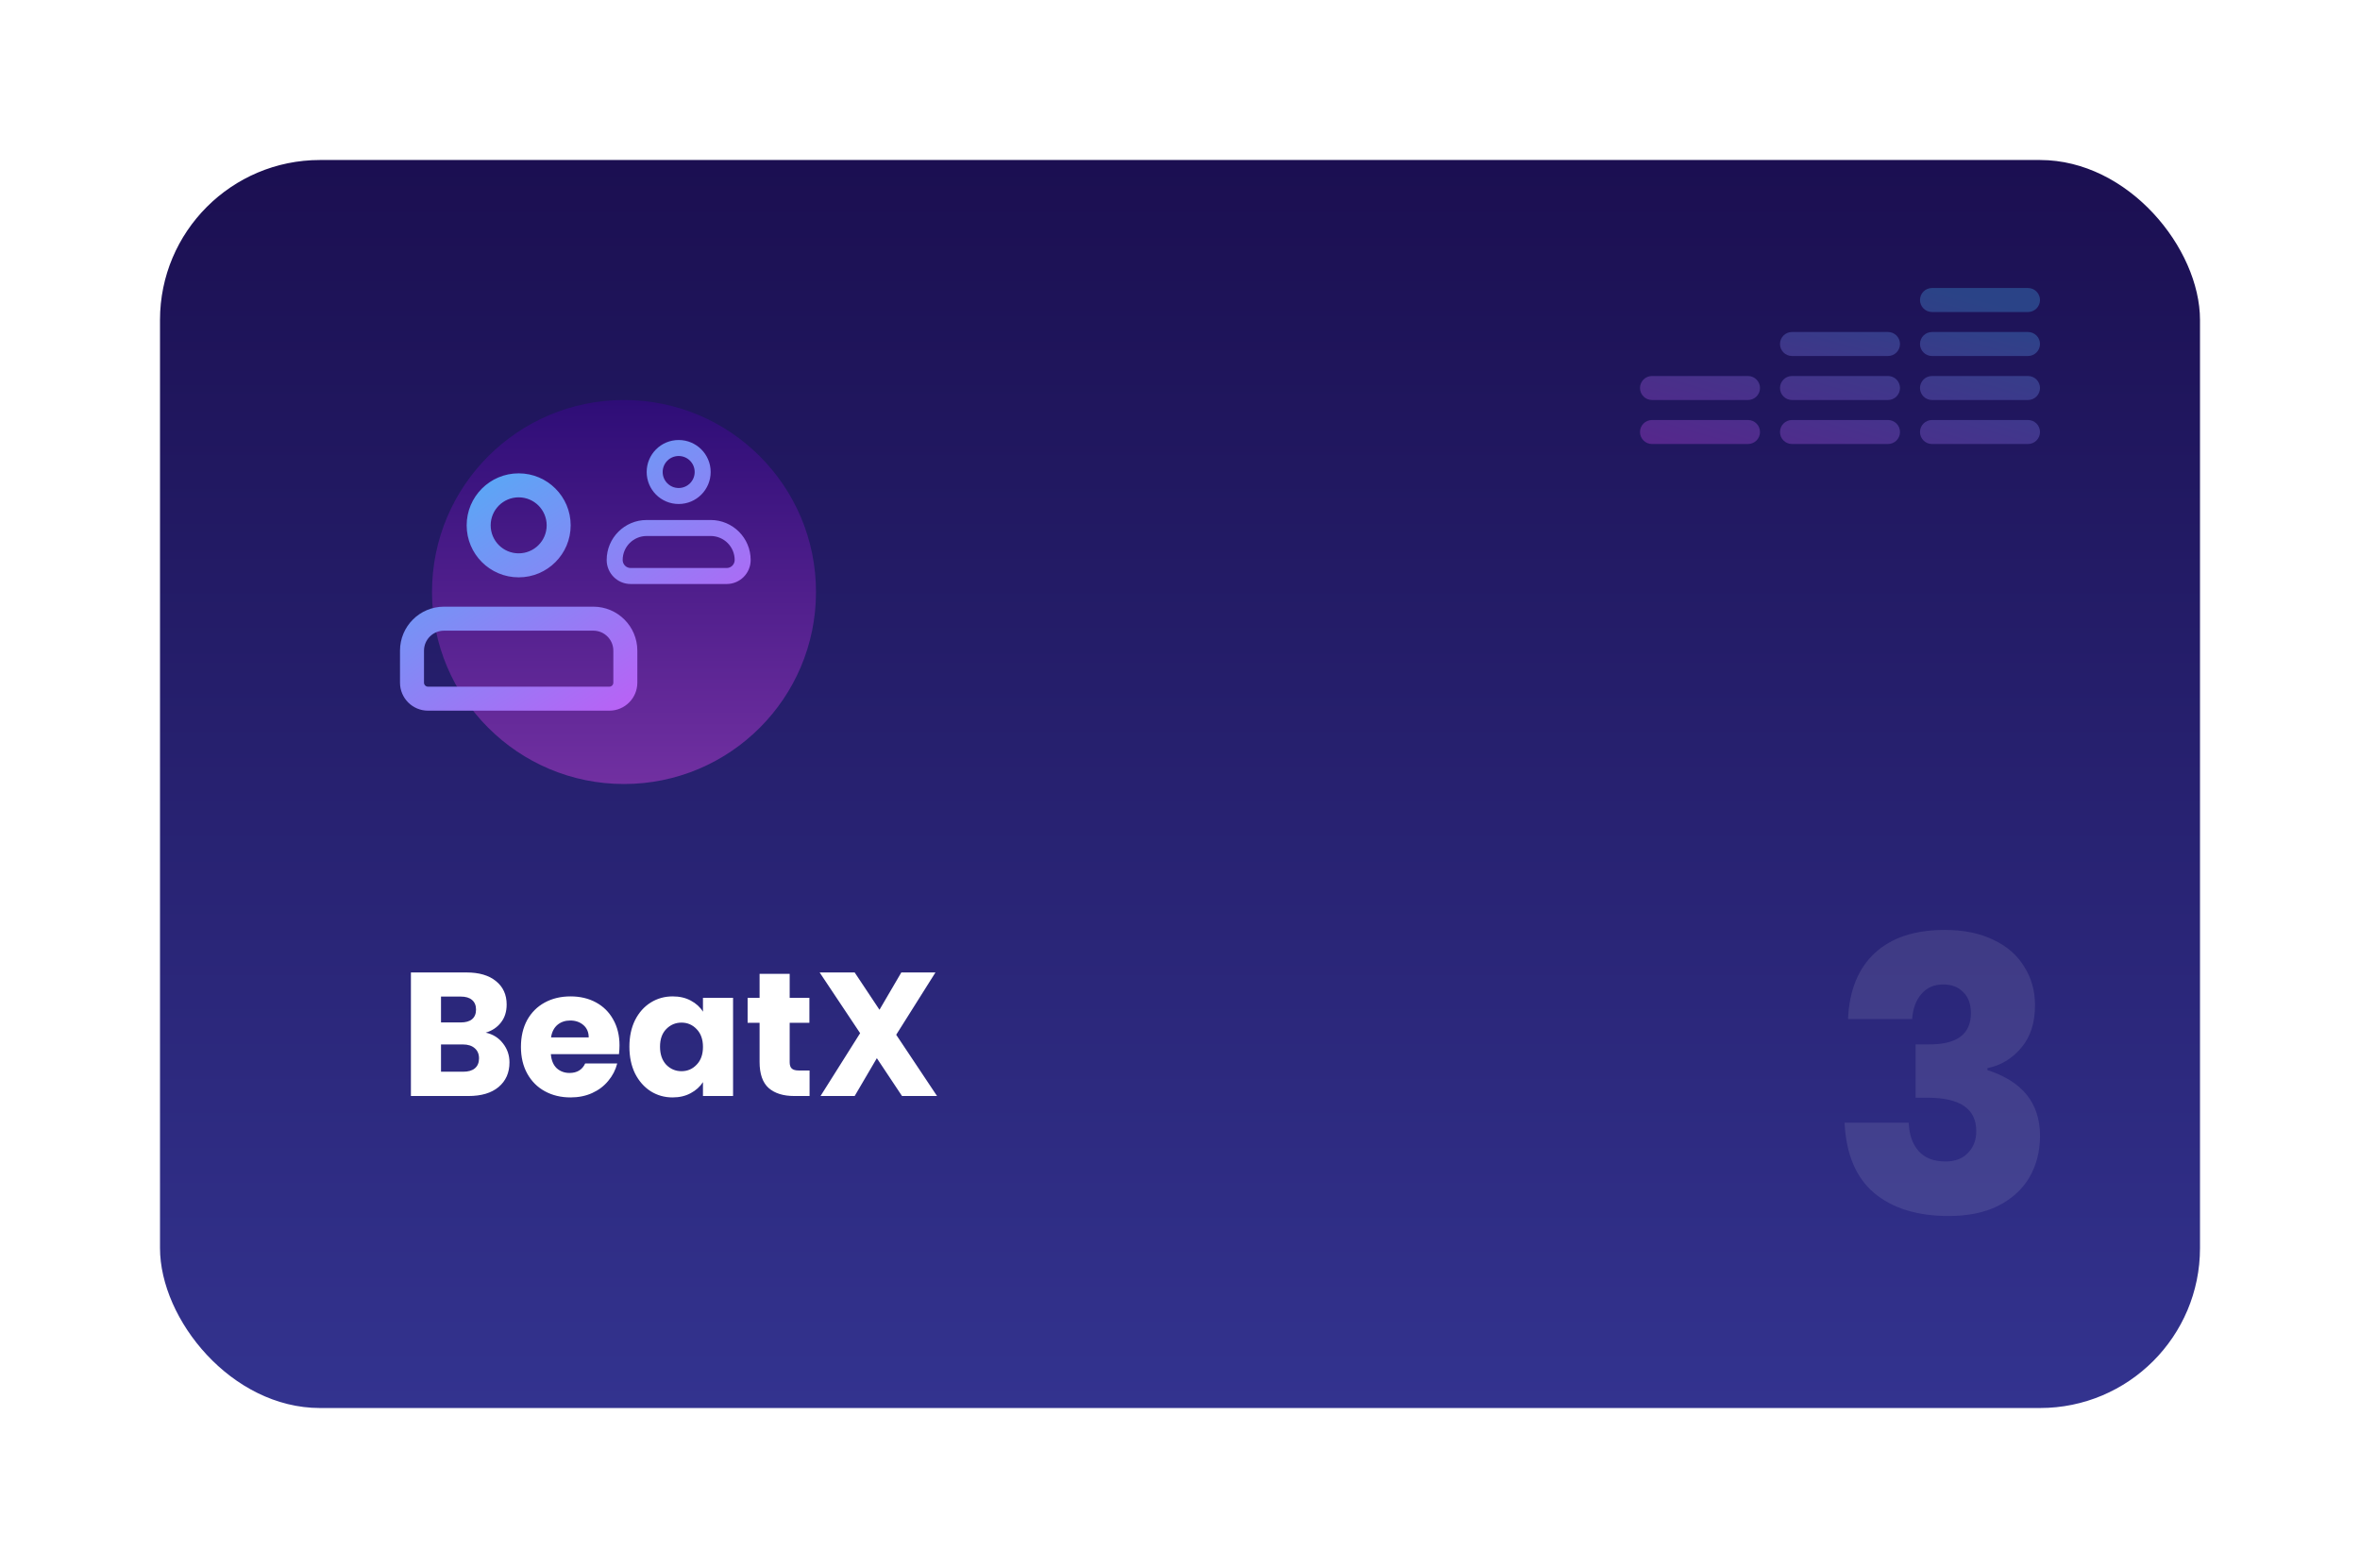 <svg width="295" height="196" viewBox="0 0 295 196" fill="none" xmlns="http://www.w3.org/2000/svg">
<g filter="url(#filter0_d_204_1165)">
<rect x="20" y="16" width="255" height="156" rx="20" fill="url(#paint0_linear_204_1165)"/>
</g>
<path opacity="0.1" d="M243.098 116.24C245.466 116.24 247.498 116.656 249.194 117.488C250.89 118.288 252.17 119.408 253.034 120.848C253.93 122.256 254.378 123.856 254.378 125.648C254.378 127.856 253.802 129.632 252.65 130.976C251.53 132.32 250.122 133.168 248.426 133.52V133.76C252.81 135.168 255.002 137.904 255.002 141.968C255.002 143.92 254.554 145.664 253.658 147.2C252.762 148.704 251.45 149.888 249.722 150.752C248.026 151.584 245.978 152 243.578 152C239.674 152 236.57 151.04 234.266 149.12C231.994 147.2 230.762 144.272 230.57 140.336H238.586C238.65 141.84 239.066 143.024 239.834 143.888C240.602 144.752 241.722 145.184 243.194 145.184C244.378 145.184 245.306 144.832 245.978 144.128C246.682 143.424 247.034 142.512 247.034 141.392C247.034 138.608 245.018 137.216 240.986 137.216H239.45V130.544H240.938C244.554 130.608 246.362 129.312 246.362 126.656C246.362 125.504 246.042 124.624 245.402 124.016C244.794 123.376 243.962 123.056 242.906 123.056C241.754 123.056 240.842 123.456 240.17 124.256C239.498 125.024 239.114 126.064 239.018 127.376H231.002C231.162 123.792 232.282 121.04 234.362 119.12C236.442 117.2 239.354 116.24 243.098 116.24Z" fill="white"/>
<path opacity="0.3" fill-rule="evenodd" clip-rule="evenodd" d="M253.5 36C254.328 36 255 36.672 255 37.5C255 38.328 254.328 39 253.5 39H241.5C240.672 39 240 38.328 240 37.5C240 36.672 240.672 36 241.5 36H253.5ZM253.5 41.5C254.328 41.5 255 42.172 255 43C255 43.828 254.328 44.5 253.5 44.5H241.5C240.672 44.5 240 43.828 240 43C240 42.172 240.672 41.5 241.5 41.5H253.5ZM255 48.5C255 47.672 254.328 47 253.5 47H241.5C240.672 47 240 47.672 240 48.5C240 49.328 240.672 50 241.5 50H253.5C254.328 50 255 49.328 255 48.5ZM255 54C255 53.172 254.328 52.5 253.5 52.5H241.5C240.672 52.5 240 53.172 240 54C240 54.828 240.672 55.5 241.5 55.5H253.5C254.328 55.5 255 54.828 255 54ZM237.5 54C237.5 53.172 236.828 52.5 236 52.5H224C223.172 52.5 222.5 53.172 222.5 54C222.5 54.828 223.172 55.5 224 55.5H236C236.828 55.5 237.5 54.828 237.5 54ZM218.5 52.5C219.328 52.5 220 53.172 220 54C220 54.828 219.328 55.5 218.5 55.5H206.5C205.672 55.5 205 54.828 205 54C205 53.172 205.672 52.5 206.5 52.5H218.5ZM236 47C236.828 47 237.5 47.672 237.5 48.5C237.5 49.328 236.828 50 236 50H224C223.172 50 222.5 49.328 222.5 48.5C222.5 47.672 223.172 47 224 47H236ZM220 48.5C220 47.672 219.328 47 218.5 47H206.5C205.672 47 205 47.672 205 48.5C205 49.328 205.672 50 206.5 50H218.5C219.328 50 220 49.328 220 48.5ZM237.5 43C237.5 42.172 236.828 41.5 236 41.5H224C223.172 41.5 222.5 42.172 222.5 43C222.5 43.828 223.172 44.5 224 44.5H236C236.828 44.5 237.5 43.828 237.5 43Z" fill="url(#paint1_linear_204_1165)"/>
<g filter="url(#filter1_d_204_1165)">
<circle cx="78" cy="70" r="24" fill="url(#paint2_linear_204_1165)"/>
</g>
<path fill-rule="evenodd" clip-rule="evenodd" d="M84.834 57C83.729 57 82.834 57.895 82.834 59C82.834 60.105 83.729 61 84.834 61C85.938 61 86.834 60.105 86.834 59C86.834 57.895 85.938 57 84.834 57ZM80.834 59C80.834 56.791 82.624 55 84.834 55C87.043 55 88.834 56.791 88.834 59C88.834 61.209 87.043 63 84.834 63C82.624 63 80.834 61.209 80.834 59ZM75.834 70C75.834 67.239 78.072 65 80.834 65H88.834C91.595 65 93.834 67.239 93.834 70C93.834 71.657 92.49 73 90.834 73H78.834C77.177 73 75.834 71.657 75.834 70ZM80.834 67C79.177 67 77.834 68.343 77.834 70C77.834 70.552 78.281 71 78.834 71H90.834C91.386 71 91.834 70.552 91.834 70C91.834 68.343 90.49 67 88.834 67H80.834ZM64.834 62.167C62.901 62.167 61.334 63.734 61.334 65.667C61.334 67.6 62.901 69.167 64.834 69.167C66.766 69.167 68.334 67.6 68.334 65.667C68.334 63.734 66.766 62.167 64.834 62.167ZM58.334 65.667C58.334 62.077 61.244 59.167 64.834 59.167C68.423 59.167 71.334 62.077 71.334 65.667C71.334 69.257 68.423 72.167 64.834 72.167C61.244 72.167 58.334 69.257 58.334 65.667ZM50 81.333C50 78.296 52.462 75.833 55.5 75.833H74.167C77.204 75.833 79.667 78.296 79.667 81.333V85.333C79.667 87.266 78.1 88.833 76.167 88.833H53.5C51.567 88.833 50 87.266 50 85.333V81.333ZM55.5 78.833C54.119 78.833 53 79.953 53 81.333V85.333C53 85.609 53.224 85.833 53.5 85.833H76.167C76.443 85.833 76.667 85.609 76.667 85.333V81.333C76.667 79.953 75.547 78.833 74.167 78.833H55.5Z" fill="url(#paint3_linear_204_1165)"/>
<path d="M60.714 129.08C61.609 129.271 62.327 129.718 62.87 130.422C63.413 131.111 63.684 131.903 63.684 132.798C63.684 134.089 63.229 135.115 62.32 135.878C61.425 136.626 60.171 137 58.558 137H51.364V121.556H58.316C59.885 121.556 61.11 121.915 61.99 122.634C62.885 123.353 63.332 124.328 63.332 125.56C63.332 126.469 63.09 127.225 62.606 127.826C62.137 128.427 61.506 128.845 60.714 129.08ZM55.126 127.804H57.59C58.206 127.804 58.675 127.672 58.998 127.408C59.335 127.129 59.504 126.726 59.504 126.198C59.504 125.67 59.335 125.267 58.998 124.988C58.675 124.709 58.206 124.57 57.59 124.57H55.126V127.804ZM57.898 133.964C58.529 133.964 59.013 133.825 59.35 133.546C59.702 133.253 59.878 132.835 59.878 132.292C59.878 131.749 59.695 131.324 59.328 131.016C58.976 130.708 58.485 130.554 57.854 130.554H55.126V133.964H57.898ZM77.438 130.664C77.438 131.016 77.416 131.383 77.372 131.764H68.858C68.917 132.527 69.159 133.113 69.584 133.524C70.024 133.92 70.559 134.118 71.19 134.118C72.129 134.118 72.781 133.722 73.148 132.93H77.152C76.947 133.737 76.573 134.463 76.03 135.108C75.502 135.753 74.835 136.259 74.028 136.626C73.221 136.993 72.319 137.176 71.322 137.176C70.119 137.176 69.049 136.919 68.11 136.406C67.171 135.893 66.438 135.159 65.91 134.206C65.382 133.253 65.118 132.138 65.118 130.862C65.118 129.586 65.375 128.471 65.888 127.518C66.416 126.565 67.149 125.831 68.088 125.318C69.027 124.805 70.105 124.548 71.322 124.548C72.51 124.548 73.566 124.797 74.49 125.296C75.414 125.795 76.133 126.506 76.646 127.43C77.174 128.354 77.438 129.432 77.438 130.664ZM73.588 129.674C73.588 129.029 73.368 128.515 72.928 128.134C72.488 127.753 71.938 127.562 71.278 127.562C70.647 127.562 70.112 127.745 69.672 128.112C69.247 128.479 68.983 128.999 68.88 129.674H73.588ZM78.675 130.84C78.675 129.579 78.909 128.471 79.379 127.518C79.863 126.565 80.515 125.831 81.337 125.318C82.158 124.805 83.075 124.548 84.087 124.548C84.952 124.548 85.707 124.724 86.353 125.076C87.013 125.428 87.519 125.89 87.871 126.462V124.724H91.633V137H87.871V135.262C87.504 135.834 86.991 136.296 86.331 136.648C85.685 137 84.93 137.176 84.065 137.176C83.067 137.176 82.158 136.919 81.337 136.406C80.515 135.878 79.863 135.137 79.379 134.184C78.909 133.216 78.675 132.101 78.675 130.84ZM87.871 130.862C87.871 129.923 87.607 129.183 87.079 128.64C86.565 128.097 85.935 127.826 85.187 127.826C84.439 127.826 83.801 128.097 83.273 128.64C82.759 129.168 82.503 129.901 82.503 130.84C82.503 131.779 82.759 132.527 83.273 133.084C83.801 133.627 84.439 133.898 85.187 133.898C85.935 133.898 86.565 133.627 87.079 133.084C87.607 132.541 87.871 131.801 87.871 130.862ZM101.196 133.81V137H99.282C97.918 137 96.855 136.67 96.092 136.01C95.33 135.335 94.948 134.243 94.948 132.732V127.848H93.452V124.724H94.948V121.732H98.71V124.724H101.174V127.848H98.71V132.776C98.71 133.143 98.798 133.407 98.974 133.568C99.15 133.729 99.444 133.81 99.854 133.81H101.196ZM112.752 137L109.606 132.27L106.834 137H102.566L107.516 129.146L102.456 121.556H106.834L109.936 126.22L112.664 121.556H116.932L112.026 129.344L117.13 137H112.752Z" fill="white"/>
<defs>
<filter id="filter0_d_204_1165" x="0" y="0" width="295" height="196" filterUnits="userSpaceOnUse" color-interpolation-filters="sRGB">
<feFlood flood-opacity="0" result="BackgroundImageFix"/>
<feColorMatrix in="SourceAlpha" type="matrix" values="0 0 0 0 0 0 0 0 0 0 0 0 0 0 0 0 0 0 127 0" result="hardAlpha"/>
<feOffset dy="4"/>
<feGaussianBlur stdDeviation="10"/>
<feComposite in2="hardAlpha" operator="out"/>
<feColorMatrix type="matrix" values="0 0 0 0 0 0 0 0 0 0 0 0 0 0 0 0 0 0 0.1 0"/>
<feBlend mode="normal" in2="BackgroundImageFix" result="effect1_dropShadow_204_1165"/>
<feBlend mode="normal" in="SourceGraphic" in2="effect1_dropShadow_204_1165" result="shape"/>
</filter>
<filter id="filter1_d_204_1165" x="34" y="30" width="88" height="88" filterUnits="userSpaceOnUse" color-interpolation-filters="sRGB">
<feFlood flood-opacity="0" result="BackgroundImageFix"/>
<feColorMatrix in="SourceAlpha" type="matrix" values="0 0 0 0 0 0 0 0 0 0 0 0 0 0 0 0 0 0 127 0" result="hardAlpha"/>
<feOffset dy="4"/>
<feGaussianBlur stdDeviation="10"/>
<feComposite in2="hardAlpha" operator="out"/>
<feColorMatrix type="matrix" values="0 0 0 0 0 0 0 0 0 0 0 0 0 0 0 0 0 0 0.1 0"/>
<feBlend mode="normal" in2="BackgroundImageFix" result="effect1_dropShadow_204_1165"/>
<feBlend mode="normal" in="SourceGraphic" in2="effect1_dropShadow_204_1165" result="shape"/>
</filter>
<linearGradient id="paint0_linear_204_1165" x1="147.5" y1="16" x2="147.5" y2="172" gradientUnits="userSpaceOnUse">
<stop stop-color="#1B0F51"/>
<stop offset="1" stop-color="#33338F"/>
</linearGradient>
<linearGradient id="paint1_linear_204_1165" x1="243.984" y1="36.525" x2="235.809" y2="65.616" gradientUnits="userSpaceOnUse">
<stop stop-color="#47B5F5"/>
<stop offset="1" stop-color="#DD47F5"/>
</linearGradient>
<linearGradient id="paint2_linear_204_1165" x1="78" y1="46" x2="78" y2="94" gradientUnits="userSpaceOnUse">
<stop stop-color="#2E0D77"/>
<stop offset="1" stop-color="#7130A1"/>
</linearGradient>
<linearGradient id="paint3_linear_204_1165" x1="59.657" y1="51.976" x2="89.199" y2="96.919" gradientUnits="userSpaceOnUse">
<stop stop-color="#47B5F5"/>
<stop offset="1" stop-color="#DD47F5"/>
</linearGradient>
</defs>
</svg>

